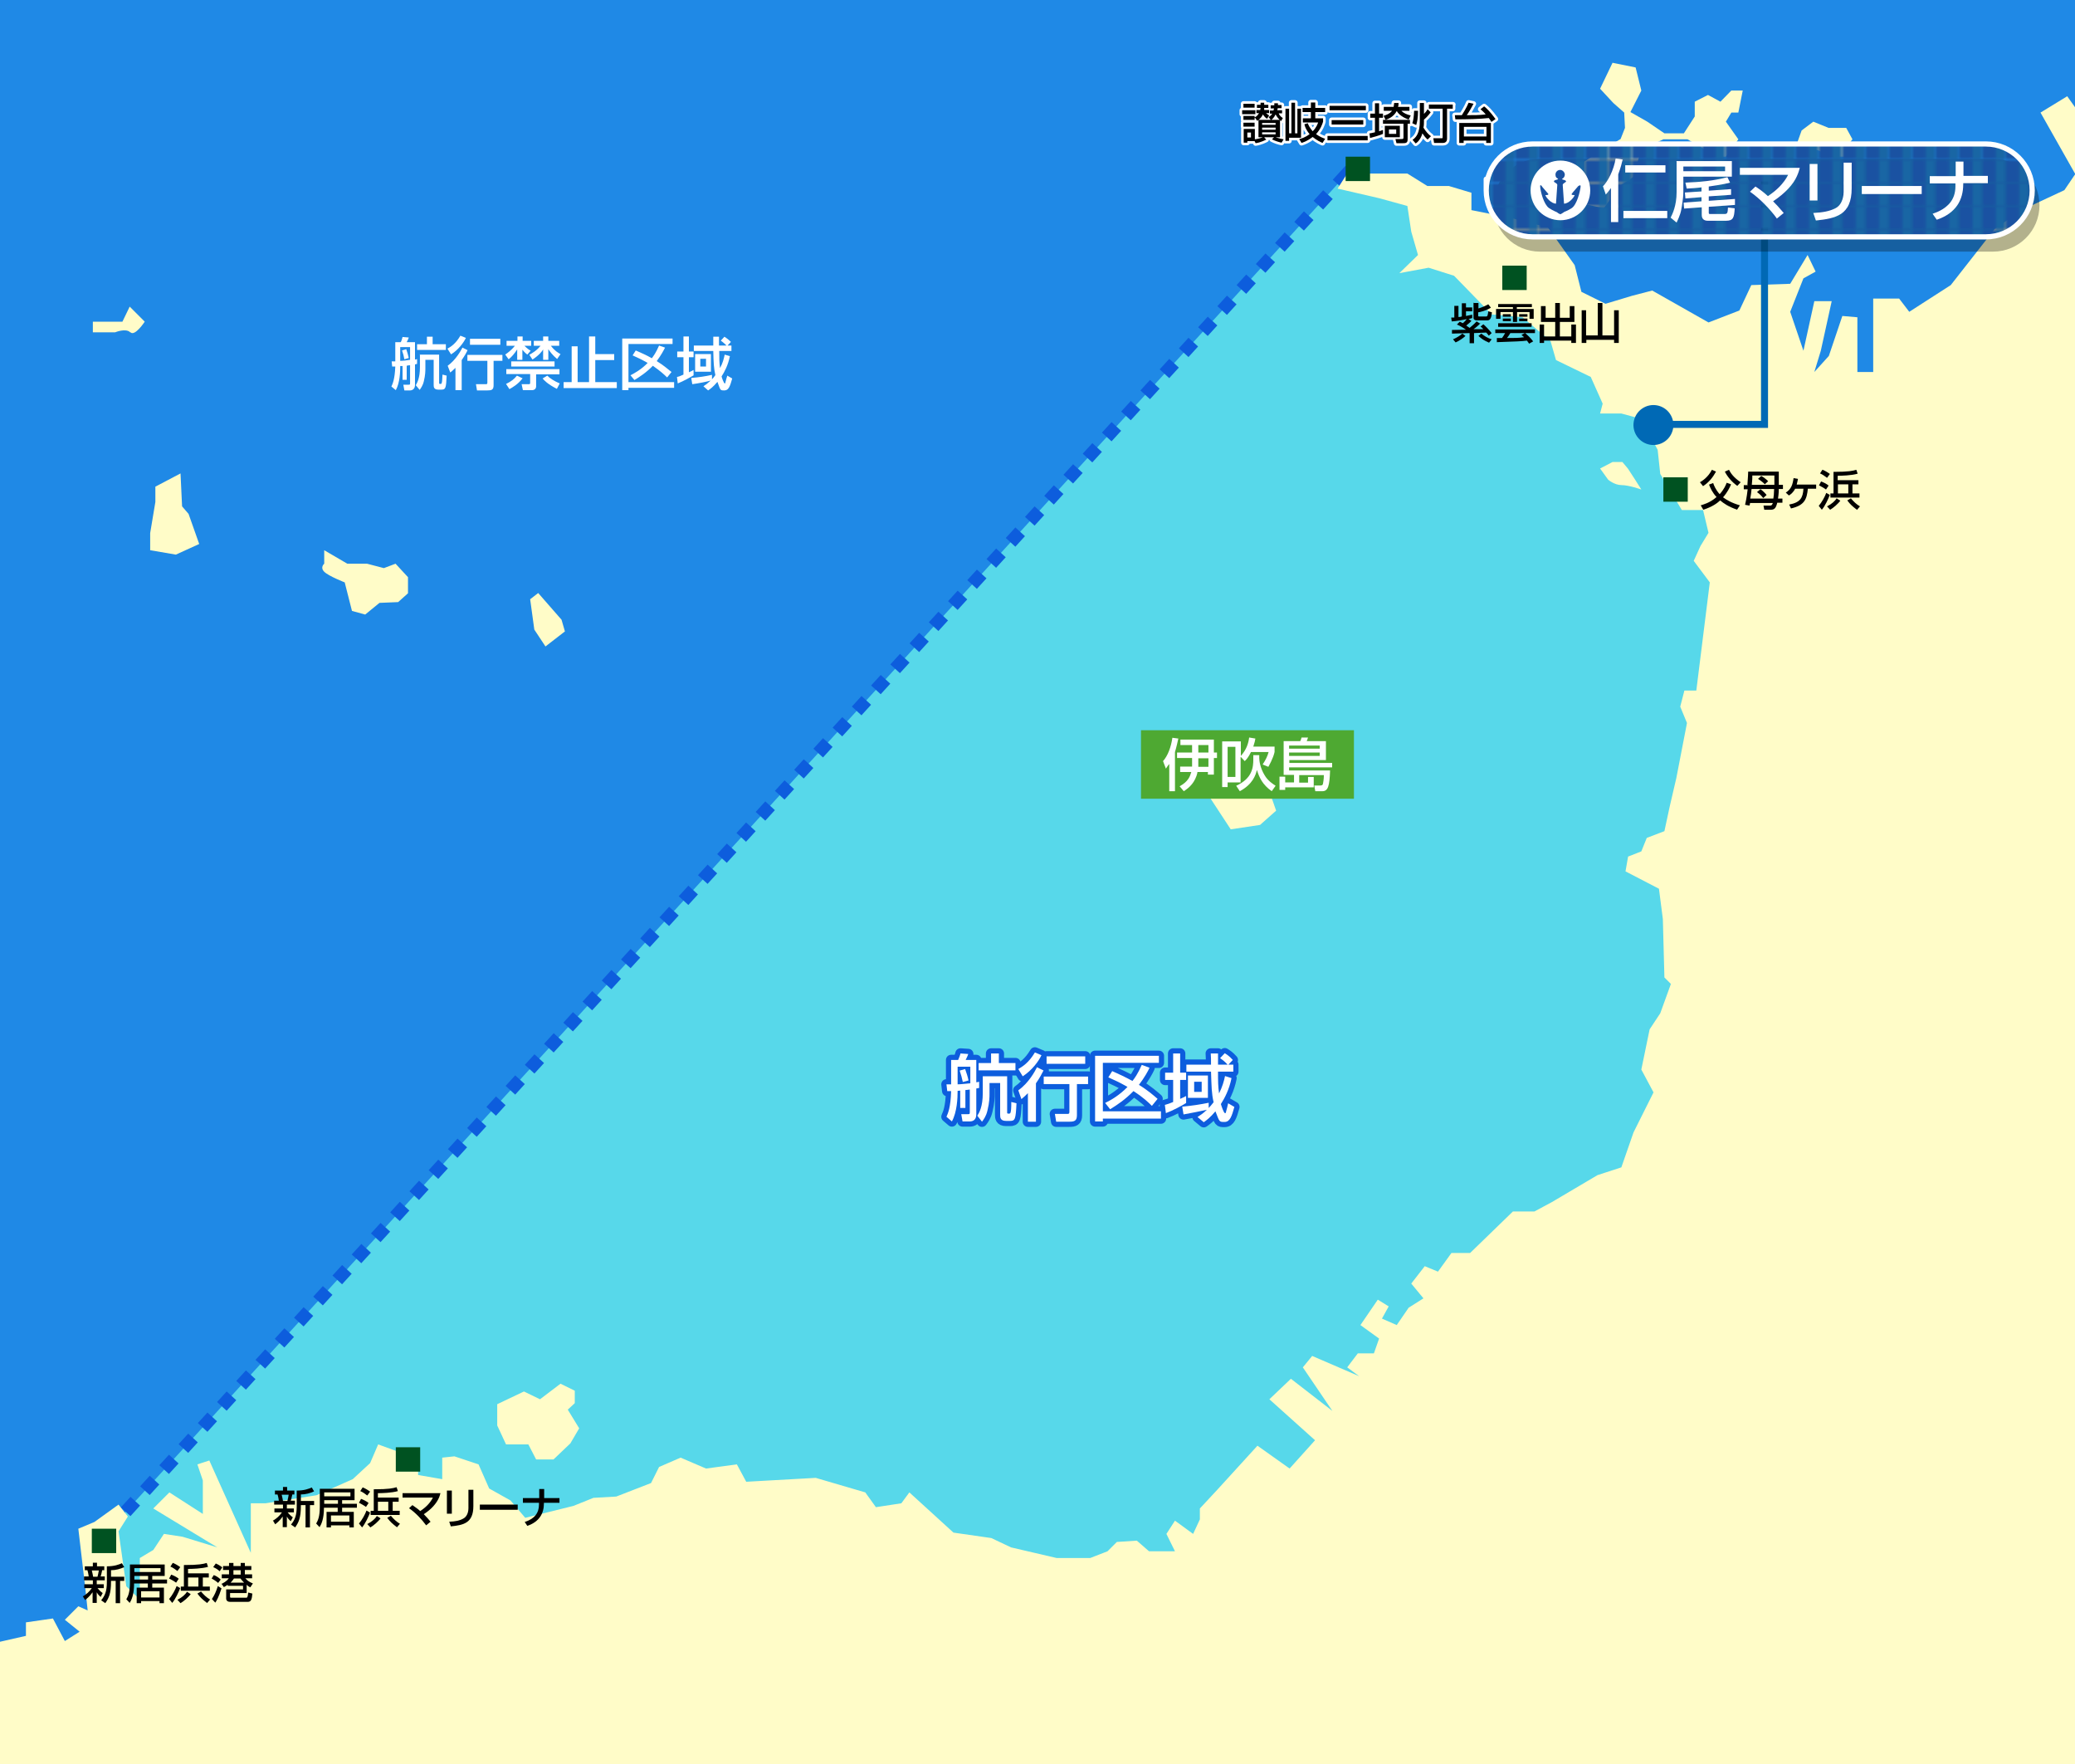 <?xml version="1.0" encoding="UTF-8"?>
<svg xmlns="http://www.w3.org/2000/svg" width="800" height="680" version="1.1" xmlns:xlink="http://www.w3.org/1999/xlink" viewBox="0 0 800 680">
  <defs>
    <style>
      .cls-1 {
        fill: #57d8ea;
        stroke-dasharray: 5.5;
        stroke-width: 5.5px;
      }

      .cls-1, .cls-2 {
        stroke: #0d5ddd;
      }

      .cls-3 {
        fill: #fff;
      }

      .cls-4 {
        fill: #1966a4;
      }

      .cls-5, .cls-6, .cls-2, .cls-7 {
        fill: none;
      }

      .cls-8 {
        isolation: isolate;
      }

      .cls-9 {
        fill: #1f89e6;
        stroke: #0d5ddd;
        stroke-dasharray: 5.5;
        stroke-width: 5px;
      }

      .cls-6 {
        stroke: #fff;
        stroke-width: 2px;
      }

      .cls-6, .cls-2 {
        stroke-linejoin: round;
      }

      .cls-2 {
        stroke-width: 4px;
      }

      .cls-10 {
        fill: #4ea932;
      }

      .cls-11 {
        fill: url(#_新規パターンスウォッチ_1);
      }

      .cls-12 {
        fill: #0069b5;
      }

      .cls-13 {
        fill: #1a52a2;
      }

      .cls-14 {
        mix-blend-mode: multiply;
        opacity: .3;
      }

      .cls-7 {
        stroke: #0069b5;
        stroke-width: 2.7px;
      }

      .cls-15 {
        fill: #fffcc8;
      }

      .cls-16 {
        clip-path: url(#clippath);
      }

      .cls-17 {
        fill: #005221;
      }
    </style>
    <clipPath id="clippath">
      <rect class="cls-5" width="800" height="680"/>
    </clipPath>
    <pattern id="_新規パターンスウォッチ_1" data-name="新規パターンスウォッチ 1" x="0" y="0" width="8.5" height="8.5" patternTransform="translate(143.6 233)" patternUnits="userSpaceOnUse" viewBox="0 0 8.5 8.5">
      <g>
        <rect class="cls-5" width="8.5" height="8.5"/>
        <rect class="cls-13" x="0" width="8.5" height="8.5"/>
        <rect class="cls-4" x="4.8" width="3.8" height="8.5"/>
      </g>
    </pattern>
  </defs>
  <!-- Generator: Adobe Illustrator 28.7.9, SVG Export Plug-In . SVG Version: 1.2.0 Build 218)  -->
  <g class="cls-8">
    <g id="size">
      <g class="cls-16">
        <rect class="cls-1" x="-51.4" y="-35.6" width="936.6" height="718.3"/>
        <polygon class="cls-9" points="519.4 66.9 39.1 593 55.8 694 -92.1 694 -92.1 -50.1 953.3 -26.9 802.7 189.5 671.9 175.7 582.5 92.1 519.4 66.9"/>
        <g>
          <polygon class="cls-15" points="953.3 -26.9 892.4 -5 884.2 -5 888.3 7.7 884.2 10.3 877.5 -5 862 5.1 865.1 17.5 842.9 -9.7 834.1 -5 852.7 24.2 846.5 24.2 840.3 28.4 834.1 24.8 831 28.4 831 33 823.3 38.7 813.5 27.8 804.2 35.1 813.5 46.4 807.3 51.6 797 37.1 786.7 43.4 800.1 67.1 795.9 73.3 779.4 81 769.1 88.2 752.1 109.9 736.1 120.2 732.2 115.1 722.2 115.1 722.2 143.4 716.1 143.4 716.1 122.3 710.3 121.8 705.1 137.2 699.5 143.4 702 135.2 706.2 116.1 699.5 116.1 695.3 135.2 690.2 120.2 695.3 107.3 700 104.7 696.9 98.3 690.2 109.4 675.2 109.9 670.6 119.7 658.7 124.3 637 112 629.3 114 619 117.1 609.7 112.5 607.1 102.2 596.8 87.7 582.8 84.1 567.3 81 567.3 74.3 558.6 71.7 550.3 71.7 542.6 66.9 519.4 66.9 515.7 72.7 531.7 76.4 542.6 79.4 544.1 89.3 546.7 98.3 539.5 105.3 550.8 103.2 560.6 106.3 575.1 121.2 587 122.3 597.8 131.5 599.9 138.8 613.3 145.3 617.9 155.6 616.9 159.4 625.1 159.4 632.8 161.5 639.1 173.4 640.1 182.7 648.4 196.6 656.6 196.6 658.7 205.4 655.6 210.5 653 216.2 659.2 224.5 654 266.2 649.4 266.2 647.8 272.4 650.4 278.7 646.3 299.9 643.7 311.1 641.7 320.4 634.9 323 632.8 328.2 627.7 330.2 626.7 335.9 639.6 342.6 641.1 354.3 641.7 376.8 644.2 379.3 640.1 390.6 636 396.8 632.8 412.3 637.5 421.1 629.8 436.5 625.1 450 615.9 453 598.3 463.4 591.6 467 583.3 467 566.8 483 559.6 483 554.4 490.2 549.3 488.1 544.1 494.8 548.8 500.5 543.1 504.1 538.5 510.8 532.8 508.3 535.4 503.6 531.2 501 524.5 510.8 531.7 516 529.7 521.7 523.5 521.7 519.4 527.1 524 530.5 505.9 522.7 502.3 527.1 513.7 543.9 497.7 531.5 489.4 539.4 507 555.2 497.2 566.1 484.8 557.3 469.3 574.3 462.6 581.5 462.6 585.7 460 591.3 453 586.2 449.7 591.3 453 598 443 598 438.3 593.9 430.6 594.4 427 598 420.3 600.6 407.4 600.6 389.8 596.5 382.2 592.9 367.6 590.8 350.6 575.3 347.5 579.5 337.7 581 333.6 575.3 314.5 569.7 287.7 571.2 284.1 564.5 272.2 566.1 262.4 561.9 254.1 565.5 251 571.7 237.6 576.9 228.8 577.4 221.1 580.5 202.5 585.1 196.8 578.4 188.6 573.8 184.5 564.5 175.2 561.4 170.5 561.9 170.5 570.2 161.2 568.6 161.2 562.4 145.8 556.8 142.7 564 136 570.2 122 576.4 102.4 579.5 96.7 579.5 96.7 598.6 80.7 563 76.1 564.5 78.2 570.7 78.2 583.6 65.3 575.3 59.1 581.5 83.8 596.5 70.4 592.4 63.2 591.3 59.1 597.5 53.9 600.6 53.9 616.6 48.7 611.5 45.7 590.3 49.3 584.6 45.7 580 36.4 586.7 30.2 589.3 32.8 611.5 33.8 620.8 30.2 619.2 25 624.4 30.7 629 25 632.6 20.4 623.9 10 625.4 10 630.6 -46.7 643.5 -43.6 665.5 -46.7 663.1 -56 643.5 -76.9 647.6 -80.3 699.7 962.6 699.7 953.3 -26.9"/>
          <polygon class="cls-15" points="485.8 318 492 312.5 489.6 305.6 478.9 307.4 473.4 298.4 469.3 298.4 464.8 304.9 474.5 319.7 485.8 318"/>
          <polygon class="cls-15" points="203.7 556.8 206.7 562.6 213.4 562.6 219.9 556.4 223.3 550.6 218.9 543.4 221.6 540.9 221.6 536.1 216.1 533.4 208.2 539.4 202 536.4 191.7 541.3 191.7 549.5 195.1 556.8 203.7 556.8"/>
          <path class="cls-15" d="M632.8,188.7l-2.4-3.8-2.8-4.3-2.1-2.5h-3.8l-4.8,2.5,3.1,4.3s2.4,2.1,5.2,2.1,7.6,1.7,7.6,1.7Z"/>
          <polygon class="cls-15" points="700.8 57.9 707 60.4 711.1 60.4 712.2 56.2 714.2 53.7 711.8 49.3 705 49.3 699.1 46.9 694.6 50.3 692.6 55.9 695.3 57.9 700.8 57.9"/>
          <polygon class="cls-15" points="624.8 71.4 629.6 68.3 632.8 57.6 641.3 53.7 650.6 53.7 656.8 57.3 661.6 60.4 665.4 60.4 670.2 53.7 665.4 46.9 667.5 43.4 670.2 43.4 671.9 34.9 667.5 34.9 663.3 39.2 658.5 36.6 653.4 39.2 653.4 44.9 649.2 51.4 641.7 51.4 635.1 46.9 628.6 43.2 632.8 34.9 630.6 26 621.7 24.2 616.9 34.2 622 39.7 626.2 43.4 626.5 49.3 624.8 53.6 616.9 58.3 610.7 62.4 610.7 69.3 610.7 78.6 618.3 80.3 624.8 71.4"/>
          <polygon class="cls-15" points="210.3 249.2 217.8 243.4 216.5 238.9 207.5 228.6 204.4 231 206 242.7 210.3 249.2"/>
          <path class="cls-15" d="M132.9,224.5l2.8,11,5.1,1.4,5.5-4.5,7.2-.3,3.8-3.4v-6.2l-4.8-5.2-4.5,1.7-6.5-1.7h-7.6l-8.9-5.2v5.2s-1.7,1.4,0,3.1,7.9,4.1,7.9,4.1Z"/>
          <polygon class="cls-15" points="76.8 209.7 72.7 198.1 70.2 195.2 69.6 182.5 59.9 187.6 59.9 193.5 57.9 205.5 57.9 212.1 67.8 213.8 76.8 209.7"/>
          <path class="cls-15" d="M50.3,128.1c1.7,1.7,5.5-4.1,5.5-4.1l-5.8-5.8-2.8,5.8h-11.4v4.1h8.6s4.1-1.7,5.8,0Z"/>
        </g>
        <g>
          <rect class="cls-10" x="439.9" y="281.5" width="82.1" height="26.4"/>
          <g>
            <path class="cls-3" d="M450.7,294.6c-.4.5-.6.8-1.2,1.7l-1.1-2.9c1.8-2,3.1-5.4,3.6-9l2.3.3c-.3,1.3-.7,3.2-1.3,5.2v15.1h-2.2v-10.4ZM461.7,297.7c-.9,3.9-3.1,5.9-5.3,7.3l-1.6-1.9c3.3-1.8,4-3.8,4.5-5.5h-4.3v-2.1h4.6c0-.7,0-.9,0-2.5v-.8h-5.8v-2.1h5.8v-2.9h-4.5v-2.1h12.9v5h1.2v2.1h-1.2v6.4h-2.3v-1h-4.3ZM465.9,295.6v-3.3h-3.9v.9c0,1.3,0,1.7,0,2.4h4ZM465.9,290.1v-2.9h-3.9v2.9h3.9Z"/>
            <path class="cls-3" d="M478.3,291.9v9.7h-5v1.8h-2.1v-17.6h7.2v5.6c2.2-2.5,2.9-4.8,3.2-7.1l2.4.4c-.1.7-.3,1.6-.8,3.1h8.2v2.1c-.6,2.6-2.2,5.3-2.4,5.7l-2.2-.9c1.2-1.8,1.9-3.3,2.3-4.8h-6.8c-1,2.1-1.8,2.9-2.4,3.5l-1.5-1.6ZM473.3,287.9v11.6h3v-11.6h-3ZM485.5,291v1.3c0,.9.3,3.7,2.1,6.6,1.3,2.2,3.3,3.4,4.2,4l-1.5,2.1c-3.5-2.5-4.8-5.2-5.7-8.2-.5,2-1.6,5.5-6.6,8.2l-1.4-2.1c6.2-2.8,6.6-7.1,6.6-10.1v-1.7h2.3Z"/>
            <path class="cls-3" d="M513.5,295.8h-16.5v1.2h15.8c-.2,6.1-.8,8-3,8h-2.7l-.4-2.2h2.2c.6,0,1.1,0,1.2-.9.3-1.6.3-2.6.3-3.1h-9.5v2.9h3.4v-2.2h2.2v4h-11v1h-2.2v-5.1h2.2v2.2h3.4v-2.9h-4v-13h6.4c.2-.4.4-.9.5-1.4h2.5c-.2.5-.3,1-.5,1.4h7.4v7.3h-14.1v1.1h16.5v1.7ZM497,287.4v1.2h11.8v-1.2h-11.8ZM497,290.1v1.3h11.8v-1.3h-11.8Z"/>
          </g>
        </g>
        <rect class="cls-17" x="35.4" y="589.3" width="9.4" height="9.4"/>
        <rect class="cls-17" x="152.6" y="557.9" width="9.4" height="9.4"/>
        <rect class="cls-17" x="641.3" y="184" width="9.4" height="9.4"/>
        <rect class="cls-17" x="579.2" y="102.4" width="9.4" height="9.4"/>
        <rect class="cls-17" x="518.8" y="60.4" width="9.4" height="9.4"/>
        <g>
          <path d="M32.1,615.3c1.1-.7,2.3-1.6,3.3-3.1h-2.9v-1.5h3.3v-1.5h-3.4v-1.5h1.8c0-.1-.2-1.5-.5-2.4h-1v-1.5h3.1v-1.4h1.6v1.4h2.8v1.5h-.8c-.3,1.5-.4,1.7-.6,2.4h1.6v1.5h-3.1v1.5h2.7v1.5h-2.4c.4.5,1.1,1.3,2,1.9l-.8,1.5c-.9-.8-1.1-1.1-1.5-1.8v4.1h-1.6v-4.1c-1.3,1.8-2.3,2.5-2.9,3l-.9-1.5ZM35.4,605.4c.2.8.5,2.2.5,2.4h1.7c.2-.7.4-1.8.5-2.4h-2.7ZM47.9,604.1c-1.5.7-3.3,1.2-5.1,1.2v2.5h5.1v1.6h-1.6v8.6h-1.7v-8.6h-1.8v.4c0,4.6-.9,6.3-2.2,8.2l-1.6-1.1c1.4-1.7,2.2-3.4,2.2-7v-6.1c2.9,0,4.7-.7,5.8-1.2l.9,1.5Z"/>
          <path d="M64.4,610.4h-5.7v1.6h4.5v6h-1.7v-.8h-7.1v.8h-1.7v-6h4.3v-1.6h-5.3c0,4.3-1,6.4-1.7,7.5l-1.3-1.4c.7-1.2,1.4-2.7,1.4-6.5v-6.9h13.4v4.4h-4.8v1.4h5.7v1.5ZM51.8,604.5v1.5h10.1v-1.5h-10.1ZM51.8,607.5v1.4h5.3v-1.4h-5.3ZM54.4,613.4v2.4h7.1v-2.4h-7.1Z"/>
          <path d="M69.5,612.1c-.6,1.6-1.9,4.4-3.1,5.8l-1.2-1.5c1.2-1.4,2.4-3.6,2.9-5l1.4.8ZM66,607c.4.1,2.2.9,2.9,1.6l-1,1.5c-.8-.6-1.9-1.2-2.7-1.6l.8-1.5ZM66.7,602.5c.6.2,2,1,2.8,1.6l-1.1,1.5c-.6-.5-1.9-1.4-2.7-1.7l.9-1.4ZM73.6,614.4c-.9,1.3-2.8,2.9-4,3.6l-1.2-1.3c1.8-.9,3.1-2.1,3.7-3.1l1.4.9ZM80.5,608.1h-2.3v3.5h2.7v1.6h-11.2v-1.6h1.2v-8.3c5.9,0,7.4-.4,8.8-.8l.5,1.5c-2.4.7-6.3.8-7.7.8v1.7h8v1.6ZM72.5,608.1v3.5h4v-3.5h-4ZM79.8,617.9c-1.8-1.4-2.5-2-3.7-3.6l1.4-.8c1,1.2,2.1,2.3,3.5,3.1l-1.2,1.4Z"/>
          <path d="M82.5,607.2c.8.3,1.8.9,2.6,1.7l-1,1.3c-1-.9-2-1.4-2.5-1.7l.8-1.3ZM85.4,612.3c-1.1,3.4-1.9,4.8-2.4,5.5l-1.3-1.4c1-1.5,1.5-2.6,2.3-5l1.4.9ZM83.2,602.7c.7.3,1.6.8,2.5,1.5l-1,1.5c-.8-.7-1.2-1-2.5-1.6l1-1.4ZM85.1,610.7c.9-.4,2.3-1.1,3.1-2.3h-2.7v-1.5h2.8v-1.7h-2.3v-1.5h2.3v-1.2h1.7v1.2h2.8v-1.2h1.6v1.2h2.5v1.5h-2.5v1.7h2.8v1.5h-2.6c.8,1,1.7,1.5,2.9,2l-1,1.5c-.4-.2-.8-.4-1.4-1v3.2h-6.4v1.4c0,.2,0,.4.4.4h5.7c.5,0,.7,0,.9-2l1.6.4c-.2,2.3-.5,3.2-1.8,3.2h-6.8c-.8,0-1.5-.4-1.5-1.3v-3.5h6.5v-1.4h-5.9v-.4c-.7.5-1.1.7-1.5.9l-.9-1.3ZM90.2,608.5c-.3.4-.6.9-1.3,1.6h5.2c-.5-.5-.9-1-1.4-1.6h-2.4ZM90,605.3v1.7h2.8v-1.7h-2.8Z"/>
        </g>
        <g>
          <path d="M105.4,586.1c1.1-.7,2.3-1.6,3.3-3.1h-2.9v-1.5h3.3v-1.5h-3.4v-1.5h1.8c0-.1-.2-1.5-.5-2.4h-1v-1.5h3.1v-1.4h1.6v1.4h2.8v1.5h-.8c-.3,1.5-.4,1.7-.6,2.4h1.6v1.5h-3.1v1.5h2.7v1.5h-2.4c.4.5,1.1,1.3,2,1.9l-.8,1.5c-.9-.8-1.1-1.1-1.5-1.8v4.1h-1.6v-4.1c-1.3,1.8-2.3,2.5-2.9,3l-.9-1.5ZM108.6,576.2c.2.8.5,2.2.5,2.4h1.7c.2-.7.4-1.8.5-2.4h-2.7ZM121.1,574.9c-1.5.7-3.3,1.2-5.1,1.2v2.5h5.1v1.6h-1.6v8.6h-1.7v-8.6h-1.8v.4c0,4.6-.9,6.3-2.2,8.2l-1.6-1.1c1.4-1.7,2.2-3.4,2.2-7v-6.1c2.9,0,4.7-.7,5.8-1.2l.9,1.5Z"/>
          <path d="M137.6,581.2h-5.7v1.6h4.5v6h-1.7v-.8h-7.1v.8h-1.7v-6h4.3v-1.6h-5.3c0,4.3-1,6.4-1.7,7.5l-1.3-1.4c.7-1.2,1.4-2.7,1.4-6.5v-6.9h13.4v4.4h-4.8v1.4h5.7v1.5ZM125,575.3v1.5h10.1v-1.5h-10.1ZM125,578.3v1.4h5.3v-1.4h-5.3ZM127.6,584.2v2.4h7.1v-2.4h-7.1Z"/>
          <path d="M142.7,583c-.6,1.6-1.9,4.4-3.1,5.8l-1.2-1.5c1.2-1.4,2.4-3.6,2.9-5l1.4.8ZM139.2,577.8c.4.1,2.2.9,2.9,1.6l-1,1.5c-.8-.6-1.9-1.2-2.7-1.6l.8-1.5ZM139.9,573.4c.6.2,2,1,2.8,1.6l-1.1,1.5c-.6-.5-1.9-1.4-2.7-1.7l.9-1.4ZM146.8,585.2c-.9,1.3-2.8,2.9-4,3.6l-1.2-1.3c1.8-.9,3.1-2.1,3.7-3.1l1.4.9ZM153.7,578.9h-2.3v3.5h2.7v1.6h-11.2v-1.6h1.2v-8.3c5.9,0,7.4-.4,8.8-.8l.5,1.5c-2.4.7-6.3.8-7.7.8v1.7h8v1.6ZM145.7,578.9v3.5h4v-3.5h-4ZM153,588.7c-1.8-1.4-2.5-2-3.7-3.6l1.4-.8c1,1.2,2.1,2.3,3.5,3.1l-1.2,1.4Z"/>
          <path d="M164.3,588c-1.6-2.2-4.1-4.9-6.6-6.6l1.3-1.2c1.4,1,2.3,1.6,3,2.3,2-1.3,3.8-3,4.9-5.2h-11.7v-1.7h14.6c-.2.9-.7,2.8-2.8,5.1-.9,1-2.1,2-3.6,3,1.2,1.2,2,2.2,2.6,2.9l-1.7,1.4Z"/>
          <path d="M174.2,583.5h-1.9v-8.9h1.9v8.9ZM182.5,580.6c0,6.6-3.9,7.3-8.7,7.8l-.6-1.8c2.4-.1,4-.4,5.4-1.2,1.9-1,2-3.4,2-4v-7.1h1.9v6.2Z"/>
          <path d="M199.6,580v2h-14.6v-2h14.6Z"/>
          <path d="M207.9,577.5v-3.5h1.9v3.5h5.9v1.8h-6v.3c0,3.7-1.7,7-6.4,8.6l-1-1.5c3.8-1.2,5.5-3.5,5.5-6.7v-.7h-6.2v-1.8h6.3Z"/>
        </g>
        <g>
          <path d="M661.6,181.8c-1.3,2.3-2.7,4.1-5,5.6l-1.2-1.5c.9-.5,3.2-2,4.6-4.8l1.6.7ZM669.8,196.5c-3.5-1.2-5.3-2.5-6.6-3.6-1.2,1.1-2.9,2.4-6.5,3.6l-1-1.7c.9-.3,3.5-.9,6.1-3.2-1.6-1.7-2.4-3.5-2.9-4.8l1.6-.6c.3.9.9,2.5,2.5,4.3,1.8-2,2.4-3.6,2.7-4.4l1.7.6c-.5,1.2-1.4,3.1-3.1,5,1.2.9,3.1,2.1,6.5,3.1l-1.1,1.7ZM669.8,187.3c-2.1-1.5-3.8-3.5-4.8-5.5l1.6-.7c.6,1.2,1.7,2.9,4.5,4.8l-1.3,1.4Z"/>
          <path d="M673.7,186.9c.2-3,.3-4.3.3-5.1h11.8c0,.7,0,4.3,0,5.1h1.6v1.6h-1.6c0,.5,0,1.6-.3,3.7h1.7v1.6h-2c-.5,2.1-1.1,2.7-2.5,2.7h-2.5l-.3-1.6h2.5c.6,0,.8-.2,1.1-1h-8.8c0,.3,0,.4-.2,1l-1.7-.3c.2-.9.6-2.5,1-6h-1.5v-1.6h1.7ZM683.7,192.2c.2-1.3.2-1.4.3-3.7h-8.7c-.1,1.2-.3,2.6-.5,3.7h8.9ZM684.1,186.9c0-1.3,0-2.6,0-3.6h-8.5c0,.7,0,1.7-.2,3.6h8.7ZM678.8,188.6c.4.3,1.3,1,2.3,2.2l-1.3,1.2c-.7-.9-1.4-1.6-2.4-2.3l1.3-1.1ZM679.1,183.5c.9.5,1.9,1.3,2.6,2l-1.3,1.2c-.4-.5-1.1-1.1-2.6-2.1l1.2-1.1Z"/>
          <path d="M700.2,186.8v1.6h-3.2c-.4,4.1-1.3,6.4-6.5,7.6l-.7-1.5c4.3-.8,5.3-2.6,5.5-6.1h-3.2c-.7,1.4-1.7,2.2-2.4,2.6l-1.2-1.1c2.1-1.4,2.6-2.9,3-5.6l1.7.3c-.1.6-.3,1.3-.5,2.2h7.5Z"/>
          <path d="M705.5,190.7c-.6,1.6-1.9,4.4-3.1,5.8l-1.2-1.5c1.2-1.4,2.4-3.6,2.9-5l1.4.8ZM702.1,185.6c.4.1,2.2.9,2.9,1.6l-1,1.5c-.8-.6-1.9-1.2-2.7-1.6l.8-1.5ZM702.7,181.1c.6.2,2,1,2.8,1.6l-1.1,1.5c-.6-.5-1.9-1.4-2.7-1.7l.9-1.4ZM709.6,192.9c-.9,1.3-2.8,2.9-4,3.6l-1.2-1.3c1.8-.9,3.1-2.1,3.7-3.1l1.4.9ZM716.5,186.7h-2.3v3.5h2.7v1.6h-11.2v-1.6h1.2v-8.3c5.9,0,7.4-.4,8.8-.8l.5,1.5c-2.4.7-6.3.8-7.7.8v1.7h8v1.6ZM708.6,186.7v3.5h4v-3.5h-4ZM715.9,196.5c-1.8-1.4-2.5-2-3.7-3.6l1.4-.8c1,1.2,2.1,2.3,3.5,3.1l-1.2,1.4Z"/>
        </g>
        <g>
          <path d="M570.9,124.5c-.6.6-1.6,1.6-2.8,2.4h3.8c-.6-.7-.8-.8-1.1-1l1.1-.9c.4.3,2.3,2.2,3.2,3.4l-1.1,1c-.3-.4-.5-.7-1-1.2l-4.7.2v3.9h-1.7v-3.9l-6.8.2v-1.4c-.1,0,5.4-.1,5.4-.1-.7-.5-2.2-1.5-3.5-2l1.1-1.1c.3.2.5.2,1.2.6.6-.5,1.2-1.2,1.5-1.6-1.7.4-4.1.8-5.8.9l-.2-1.5c.7,0,.9,0,1.2,0v-4.5h1.6v4.3c.5,0,.7,0,1.3-.2v-5.1h1.6v1.6h2.4v1.5h-2.4v1.8c1.5-.3,2-.4,2.4-.5v1.3c-.3.1-.6.2-1.4.4l1.1.7c-.6.7-1.3,1.2-2,1.8.8.5,1.1.8,1.3.9.9-.8,1.6-1.3,2.7-2.5l1.4.9ZM565,129.5c-.9.9-2.7,2-3.8,2.5l-1-1.2c1.4-.6,2.7-1.4,3.6-2.2l1.2.9ZM568.4,116.8h1.6v2.1c1.7-.5,2.9-1.1,3.8-1.6l1,1.3c-1.7,1.1-4.1,1.7-4.9,1.8v1.2c0,.4.1.4.5.4h2.6c.5,0,.6-.5.8-2l1.4.4c-.2,2.1-.6,3.1-1.8,3.1h-4.1c-.6,0-1.2-.3-1.2-1v-5.8ZM571.1,128.6c1.3,1,2.4,1.7,4,2.2l-1,1.3c-1.9-.8-2.9-1.5-4.1-2.6l1.1-.9Z"/>
          <path d="M589.5,132.4c-.2-.3-.4-.6-.8-1.1-2.4.3-3.6.3-11.6.6v-1.6c0,0,1.6,0,2,0,.4-.6.9-1.3,1.2-1.9h-3.8v-1.4h15.3v1.4h-3.8c.5.4,2.1,1.8,3.1,3.2l-1.6.9ZM577.5,117.2h13.1v1.2h-5.8v.7h6.5v3.8h-1.6v-2.6h-4.8v3.8h-1.6v-3.8h-4.8v2.6h-1.7v-3.8h6.5v-.7h-5.7v-1.2ZM577.6,124.6h12.9v1.4h-12.9v-1.4ZM579.4,121.1h3.1v1h-3.1v-1ZM579.4,122.8h3.1v1h-3.1v-1ZM587.9,128.4h-5.6c-.4.7-.8,1.3-1.3,1.9,3.1,0,4.4,0,6.6-.3-.6-.5-.6-.6-1-.9l1.3-.7ZM585.7,121.1h3.2v1h-3.2v-1ZM585.7,122.8h3.2v1h-3.2v-1Z"/>
          <path d="M594.1,118h1.8v4.5h3.7v-5.7h1.8v5.7h3.8v-4.5h1.8v6.1h-5.6v5.6h4.4v-4.6h1.8v7.1h-1.8v-.9h-10.5v.9h-1.7v-7.1h1.7v4.6h4.3v-5.6h-5.5v-6.1Z"/>
          <path d="M611.5,119.6v9.7h4.5v-12.5h1.8v12.5h4.5v-9.7h1.8v12.6h-1.8v-1.2h-10.7v1.2h-1.8v-12.6h1.8Z"/>
        </g>
        <g>
          <g>
            <path class="cls-6" d="M478.9,42.5h5.1v1.5h-5.1v-1.5ZM483.7,45.4v.8h-4.3v-1.5h4.3v.5c.4-.1,1-.4,1.7-1.6h-1v-1.2h1.5c0-.2,0-.4.1-.8h-1.4v-1.2h1.4v-.8h1.4v.8h1.6v1.2h-1.6c0,.3,0,.5,0,.8h1.9v1.2h-1.2c.4.4.8.6,1.2.9l-.8,1.3c-.4-.3-.9-.6-1.6-1.7-.2.5-.8,1.6-2.2,2.5l-.8-1.2ZM479.4,40h4.3v1.5h-4.3v-1.5ZM487.4,53l.8.8c-.4.2-2.1,1.1-4.1,1.4l-.4-.8h0c0,0-2.8,0-2.8,0v.6h-1.4v-5.3h4.3v4c1-.1,2.4-.5,3.1-.8h-1.7v-6.7h8.3v6.7h-1.7c1.1.4,2.4.7,3.1.8l-.8,1.3c-1-.2-2.6-.7-3.7-1.3l.8-.8h-3.5ZM479.4,47.3h4.3v1.5h-4.3v-1.5ZM480.9,51.1v1.9h1.4v-1.9h-1.4ZM486.6,47.4v.7h5.2v-.7h-5.2ZM486.6,49.2v.8h5.2v-.8h-5.2ZM486.6,51v.8h5.2v-.8h-5.2ZM492.7,40.5h1.4v1.2h-1.5c0,.2,0,.4-.2.8h1.9v1.2h-1.3c.4,1.1,1.3,1.6,1.6,1.8l-.7,1.2c-1.1-.9-1.8-2-2.1-2.6-.7,1.4-1.3,1.9-1.8,2.2l-.9-1.2c.4-.2.9-.5,1.4-1.3h-.9v-1.2h1.4c0-.1,0-.3.2-.8h-1.3v-1.2h1.4v-.8h1.4v.8Z"/>
            <path class="cls-6" d="M495.6,41.9h1.4v9.5h.9v-11.8h1.4v11.8h.9v-9.5h1.4v11.2h-4.6v1.2h-1.4v-12.3ZM510.1,46.9c-.3,1-.9,2.8-2.7,4.8,1.5,1.1,2.7,1.5,3.5,1.8l-1,1.6c-.7-.3-2.1-.9-3.8-2.3-1.8,1.4-3.4,2-4.3,2.3l-.9-1.5c.9-.2,2.3-.6,4-1.9-1.5-1.8-1.8-3-2-3.8l1.3-.4c.2.6.7,1.7,1.9,3.1,1.5-1.5,1.9-2.9,2.1-3.4h-5.9v-1.6h3.1v-2.4h-3.2v-1.6h3.2v-2.1h1.7v2.1h3.8v1.6h-3.8v2.4h3v1.2Z"/>
            <path class="cls-6" d="M511.8,52.4h15.5v1.7h-15.5v-1.7ZM512.6,40.8h14v1.7h-14v-1.7ZM513.4,46.3h12.2v1.7h-12.2v-1.7Z"/>
            <path class="cls-6" d="M528,51.4c.5,0,1-.2,2.1-.4v-5.6h-1.8v-1.6h1.8v-4h1.6v4h1.5v1.6h-1.5v5.2c.6-.2,1-.3,1.5-.5v1.5c-1,.5-3.5,1.2-5,1.6l-.2-1.7ZM543.6,46.2v1.5h-.9v6.1c0,1.4-.9,1.4-1.8,1.4h-2.5l-.4-1.6h2.1c.9,0,1,0,1-.8v-5.1h-7.9v-1.5h10.5ZM533.5,44.6c.7-.2,2.3-.7,3.2-1.9h-3.2v-1.5h3.8c.1-.7.2-1.1.2-1.5h1.7c0,.5,0,.9-.2,1.5h4.4v1.5h-3.1c.8.9,2.2,1.5,3.6,1.8l-.8,1.6c-3.3-1.2-4.2-2.7-4.6-3.3h0c-1.2,2.3-3.4,3.1-4.3,3.4l-.7-1.4ZM533.9,52.9v-4.4h5.8v4.4h-5.8ZM535.5,49.9v1.7h2.8v-1.7h-2.8Z"/>
            <path class="cls-6" d="M546.7,42.9c0,2.5-.3,4.1-.7,5.3l-1.5-.7c.4-1,.6-2.5.7-4.8h1.5ZM549,43.9c.8-.8,1.1-1.3,1.4-1.8l1.2,1.2c-1.2,1.6-2.2,2.5-2.6,2.8v.5c0,.9,0,1.8-.2,2.6,1,1.6,1.9,2.6,2.9,3.3l-1.3,1.3c-.9-.8-1.4-1.5-2-2.4-.7,2.5-2.1,3.6-2.6,3.9l-1.2-1.4c1.3-.9,2.8-2.5,2.8-7.2v-7h1.6v4.2ZM560.1,40.3v1.6h-2.2v11.6c0,1.4-1.1,1.6-1.5,1.6h-3.5l-.3-1.8h3.1c.4,0,.5,0,.5-.4v-11h-5.3v-1.6h9.3Z"/>
            <path class="cls-6" d="M560.9,44.4c.3,0,1.9,0,2.7,0,.4-.7,1.8-2.8,2.6-4.8l1.9.4c-.8,1.5-1.6,3-2.6,4.4,2.8,0,4.9,0,7.3-.3-.9-1.1-1.5-1.5-2-2l1.4-1.1c.9.7,2.3,2,4.4,4.9l-1.6,1.1c-.2-.4-.5-.8-1-1.5-3.5.4-8.4.5-12.9.5l-.2-1.6ZM574.8,47.4v7.7h-1.8v-.9h-8.7v.9h-1.7v-7.7h12.2ZM564.4,48.9v3.7h8.7v-3.7h-8.7Z"/>
          </g>
          <g>
            <path d="M478.9,42.5h5.1v1.5h-5.1v-1.5ZM483.7,45.4v.8h-4.3v-1.5h4.3v.5c.4-.1,1-.4,1.7-1.6h-1v-1.2h1.5c0-.2,0-.4.1-.8h-1.4v-1.2h1.4v-.8h1.4v.8h1.6v1.2h-1.6c0,.3,0,.5,0,.8h1.9v1.2h-1.2c.4.4.8.6,1.2.9l-.8,1.3c-.4-.3-.9-.6-1.6-1.7-.2.5-.8,1.6-2.2,2.5l-.8-1.2ZM479.4,40h4.3v1.5h-4.3v-1.5ZM487.4,53l.8.8c-.4.2-2.1,1.1-4.1,1.4l-.4-.8h0c0,0-2.8,0-2.8,0v.6h-1.4v-5.3h4.3v4c1-.1,2.4-.5,3.1-.8h-1.7v-6.7h8.3v6.7h-1.7c1.1.4,2.4.7,3.1.8l-.8,1.3c-1-.2-2.6-.7-3.7-1.3l.8-.8h-3.5ZM479.4,47.3h4.3v1.5h-4.3v-1.5ZM480.9,51.1v1.9h1.4v-1.9h-1.4ZM486.6,47.4v.7h5.2v-.7h-5.2ZM486.6,49.2v.8h5.2v-.8h-5.2ZM486.6,51v.8h5.2v-.8h-5.2ZM492.7,40.5h1.4v1.2h-1.5c0,.2,0,.4-.2.8h1.9v1.2h-1.3c.4,1.1,1.3,1.6,1.6,1.8l-.7,1.2c-1.1-.9-1.8-2-2.1-2.6-.7,1.4-1.3,1.9-1.8,2.2l-.9-1.2c.4-.2.9-.5,1.4-1.3h-.9v-1.2h1.4c0-.1,0-.3.2-.8h-1.3v-1.2h1.4v-.8h1.4v.8Z"/>
            <path d="M495.6,41.9h1.4v9.5h.9v-11.8h1.4v11.8h.9v-9.5h1.4v11.2h-4.6v1.2h-1.4v-12.3ZM510.1,46.9c-.3,1-.9,2.8-2.7,4.8,1.5,1.1,2.7,1.5,3.5,1.8l-1,1.6c-.7-.3-2.1-.9-3.8-2.3-1.8,1.4-3.4,2-4.3,2.3l-.9-1.5c.9-.2,2.3-.6,4-1.9-1.5-1.8-1.8-3-2-3.8l1.3-.4c.2.6.7,1.7,1.9,3.1,1.5-1.5,1.9-2.9,2.1-3.4h-5.9v-1.6h3.1v-2.4h-3.2v-1.6h3.2v-2.1h1.7v2.1h3.8v1.6h-3.8v2.4h3v1.2Z"/>
            <path d="M511.8,52.4h15.5v1.7h-15.5v-1.7ZM512.6,40.8h14v1.7h-14v-1.7ZM513.4,46.3h12.2v1.7h-12.2v-1.7Z"/>
            <path d="M528,51.4c.5,0,1-.2,2.1-.4v-5.6h-1.8v-1.6h1.8v-4h1.6v4h1.5v1.6h-1.5v5.2c.6-.2,1-.3,1.5-.5v1.5c-1,.5-3.5,1.2-5,1.6l-.2-1.7ZM543.6,46.2v1.5h-.9v6.1c0,1.4-.9,1.4-1.8,1.4h-2.5l-.4-1.6h2.1c.9,0,1,0,1-.8v-5.1h-7.9v-1.5h10.5ZM533.5,44.6c.7-.2,2.3-.7,3.2-1.9h-3.2v-1.5h3.8c.1-.7.2-1.1.2-1.5h1.7c0,.5,0,.9-.2,1.5h4.4v1.5h-3.1c.8.9,2.2,1.5,3.6,1.8l-.8,1.6c-3.3-1.2-4.2-2.7-4.6-3.3h0c-1.2,2.3-3.4,3.1-4.3,3.4l-.7-1.4ZM533.9,52.9v-4.4h5.8v4.4h-5.8ZM535.5,49.9v1.7h2.8v-1.7h-2.8Z"/>
            <path d="M546.7,42.9c0,2.5-.3,4.1-.7,5.3l-1.5-.7c.4-1,.6-2.5.7-4.8h1.5ZM549,43.9c.8-.8,1.1-1.3,1.4-1.8l1.2,1.2c-1.2,1.6-2.2,2.5-2.6,2.8v.5c0,.9,0,1.8-.2,2.6,1,1.6,1.9,2.6,2.9,3.3l-1.3,1.3c-.9-.8-1.4-1.5-2-2.4-.7,2.5-2.1,3.6-2.6,3.9l-1.2-1.4c1.3-.9,2.8-2.5,2.8-7.2v-7h1.6v4.2ZM560.1,40.3v1.6h-2.2v11.6c0,1.4-1.1,1.6-1.5,1.6h-3.5l-.3-1.8h3.1c.4,0,.5,0,.5-.4v-11h-5.3v-1.6h9.3Z"/>
            <path d="M560.9,44.4c.3,0,1.9,0,2.7,0,.4-.7,1.8-2.8,2.6-4.8l1.9.4c-.8,1.5-1.6,3-2.6,4.4,2.8,0,4.9,0,7.3-.3-.9-1.1-1.5-1.5-2-2l1.4-1.1c.9.7,2.3,2,4.4,4.9l-1.6,1.1c-.2-.4-.5-.8-1-1.5-3.5.4-8.4.5-12.9.5l-.2-1.6ZM574.8,47.4v7.7h-1.8v-.9h-8.7v.9h-1.7v-7.7h12.2ZM564.4,48.9v3.7h8.7v-3.7h-8.7Z"/>
          </g>
        </g>
        <g>
          <g>
            <path class="cls-2" d="M370.4,420.4c-.2,0-1,.1-1.2.1,0,2.8-.2,8.1-2.2,11.8l-2.1-1.8c.6-1.4,1.6-3.5,1.8-9.9-.3,0-1,0-1.5,0l-.3-2.6c1.2,0,1.3,0,1.8,0v-9.4h2.7c.3-.7.8-1.9.9-2.5l3,.2c-.2.6-.4,1.1-1,2.3h4.1v8.6c.3,0,.8-.1,1.1-.2v2.4c-.3,0-.8.2-1.1.2v10c0,2.1-1.3,2.7-2.5,2.7h-2.8l-.5-2.8h2.5c.7,0,.8,0,.8-.8v-8.7c-.9.1-1.3.2-1.7.2v6.9h-2v-6.7ZM374.1,411.2h-4.9v6.8c1.3,0,3.3-.3,4.9-.4v-6.4ZM372.1,412.1c.5,1.4,1,2.9,1.3,4.4l-2.2.6c-.4-1.9-.6-2.5-1.2-4.4l2.1-.6ZM378.8,414.9h9.5v13.9c0,.3,0,.5.5.5s.6,0,.8-.4c.2-.6.3-1.7.3-4.1l2,.5c-.3,6.1-.5,6.8-2.5,6.8h-1.5c-2.3,0-2.3-1.4-2.3-2.4v-12.2h-4.1v4.2c0,1,0,3.2-.8,6.4-.5,2.2-1.5,3.5-2.1,4.3l-1.8-2.3c.7-1.1,2.1-3.4,2.1-8.7v-6.5ZM382.2,406.1h2.9v3.7h6.4v2.8h-14.2v-2.8h4.8v-3.7Z"/>
            <path class="cls-2" d="M401.5,406.8c-1,2.2-3.6,5.8-7.2,8.1l-1.7-2.8c1.7-1,4-2.4,6.4-6.4l2.6,1.1ZM402.3,412.7c-.6,1.1-1.4,2.8-2.9,4.9v14.8h-3.1v-11c-1.1,1.1-1.8,1.7-2.5,2.3l-1.2-3.4c4.1-2.9,6.5-7.5,7.2-8.9l2.6,1.3ZM419.5,415v2.9h-4.3v12c0,2.2-1,2.5-3,2.5h-5l-.5-3h4.7c.6,0,.9,0,.9-.8v-10.7h-9.9v-2.9h17.2ZM418.4,407.2v2.9h-14.9v-2.9h14.9Z"/>
            <path class="cls-2" d="M422.2,407h24.6v2.7h-21.6v18.7h22.4v2.8h-22.4v1.1h-3v-25.3ZM426.2,425.1c2.1-1,5.4-2.9,8.5-6.1-2.9-1.7-5.4-2.8-7.4-3.7l1.5-2.4c2.3,1,5.3,2.4,7.8,3.8.8-1,2-2.6,3.6-6.2l3,1.1c-.6,1.3-1.9,3.7-4.1,6.6,3.6,2.2,5.8,4.2,7.2,5.4l-2.2,2.7c-1.3-1.3-3.1-3.1-7.1-5.7-3.2,3.3-6.4,5.4-9,7l-1.9-2.4Z"/>
            <path class="cls-2" d="M449.2,425.9c.6-.2,1.2-.3,3.1-1.1v-8.5h-3.1v-2.8h3.1v-7.4h2.7v7.4h2.3v2.8h-2.3v7.3c1.4-.6,1.5-.7,2.3-1.1v2.7c-1.6,1-5.1,2.9-7.8,3.9l-.4-3.2ZM466.2,426.9c.4-.4.8-.9,1.7-2-.8-3.4-.8-6-1-11.8h-9.5v-2.7h9.5c0-1.4,0-3.5-.1-4.3h2.8c0,.3,0,2.8,0,4.3h3.7c-1.4-1.5-2.2-2-2.9-2.5l1.8-1.9c.6.4,1.7,1,3.1,2.6l-1.7,1.8h1.9v2.7h-5.9c0,3.9,0,5.5.4,8.4,1.3-2.6,1.9-4.8,2.3-6.7l2.5.8c-.9,4.5-2.7,7.8-4.1,10,.2.7,1.1,3.5,1.6,3.5s.3-.4.4-.6c.1-.4.7-2.5.8-3.2l2.4,1.4c-1,3.6-1.7,5.8-3.8,5.8s-1.9,0-3.5-4.1c-2,2.4-3.5,3.5-4.5,4.2l-2.4-2c1-.7,2.1-1.3,3.6-2.8-1.7.4-6.2,1.3-9,1.8l-.5-3c4.1-.4,6.7-.8,10.2-1.5v2ZM465.7,414.6v8.6h-7.7v-8.6h7.7ZM460.4,417v3.9h2.9v-3.9h-2.9Z"/>
          </g>
          <g>
            <path class="cls-3" d="M370.4,420.4c-.2,0-1,.1-1.2.1,0,2.8-.2,8.1-2.2,11.8l-2.1-1.8c.6-1.4,1.6-3.5,1.8-9.9-.3,0-1,0-1.5,0l-.3-2.6c1.2,0,1.3,0,1.8,0v-9.4h2.7c.3-.7.8-1.9.9-2.5l3,.2c-.2.6-.4,1.1-1,2.3h4.1v8.6c.3,0,.8-.1,1.1-.2v2.4c-.3,0-.8.2-1.1.2v10c0,2.1-1.3,2.7-2.5,2.7h-2.8l-.5-2.8h2.5c.7,0,.8,0,.8-.8v-8.7c-.9.1-1.3.2-1.7.2v6.9h-2v-6.7ZM374.1,411.2h-4.9v6.8c1.3,0,3.3-.3,4.9-.4v-6.4ZM372.1,412.1c.5,1.4,1,2.9,1.3,4.4l-2.2.6c-.4-1.9-.6-2.5-1.2-4.4l2.1-.6ZM378.8,414.9h9.5v13.9c0,.3,0,.5.5.5s.6,0,.8-.4c.2-.6.3-1.7.3-4.1l2,.5c-.3,6.1-.5,6.8-2.5,6.8h-1.5c-2.3,0-2.3-1.4-2.3-2.4v-12.2h-4.1v4.2c0,1,0,3.2-.8,6.4-.5,2.2-1.5,3.5-2.1,4.3l-1.8-2.3c.7-1.1,2.1-3.4,2.1-8.7v-6.5ZM382.2,406.1h2.9v3.7h6.4v2.8h-14.2v-2.8h4.8v-3.7Z"/>
            <path class="cls-3" d="M401.5,406.8c-1,2.2-3.6,5.8-7.2,8.1l-1.7-2.8c1.7-1,4-2.4,6.4-6.4l2.6,1.1ZM402.3,412.7c-.6,1.1-1.4,2.8-2.9,4.9v14.8h-3.1v-11c-1.1,1.1-1.8,1.7-2.5,2.3l-1.2-3.4c4.1-2.9,6.5-7.5,7.2-8.9l2.6,1.3ZM419.5,415v2.9h-4.3v12c0,2.2-1,2.5-3,2.5h-5l-.5-3h4.7c.6,0,.9,0,.9-.8v-10.7h-9.9v-2.9h17.2ZM418.4,407.2v2.9h-14.9v-2.9h14.9Z"/>
            <path class="cls-3" d="M422.2,407h24.6v2.7h-21.6v18.7h22.4v2.8h-22.4v1.1h-3v-25.3ZM426.2,425.1c2.1-1,5.4-2.9,8.5-6.1-2.9-1.7-5.4-2.8-7.4-3.7l1.5-2.4c2.3,1,5.3,2.4,7.8,3.8.8-1,2-2.6,3.6-6.2l3,1.1c-.6,1.3-1.9,3.7-4.1,6.6,3.6,2.2,5.8,4.2,7.2,5.4l-2.2,2.7c-1.3-1.3-3.1-3.1-7.1-5.7-3.2,3.3-6.4,5.4-9,7l-1.9-2.4Z"/>
            <path class="cls-3" d="M449.2,425.9c.6-.2,1.2-.3,3.1-1.1v-8.5h-3.1v-2.8h3.1v-7.4h2.7v7.4h2.3v2.8h-2.3v7.3c1.4-.6,1.5-.7,2.3-1.1v2.7c-1.6,1-5.1,2.9-7.8,3.9l-.4-3.2ZM466.2,426.9c.4-.4.8-.9,1.7-2-.8-3.4-.8-6-1-11.8h-9.5v-2.7h9.5c0-1.4,0-3.5-.1-4.3h2.8c0,.3,0,2.8,0,4.3h3.7c-1.4-1.5-2.2-2-2.9-2.5l1.8-1.9c.6.4,1.7,1,3.1,2.6l-1.7,1.8h1.9v2.7h-5.9c0,3.9,0,5.5.4,8.4,1.3-2.6,1.9-4.8,2.3-6.7l2.5.8c-.9,4.5-2.7,7.8-4.1,10,.2.7,1.1,3.5,1.6,3.5s.3-.4.4-.6c.1-.4.7-2.5.8-3.2l2.4,1.4c-1,3.6-1.7,5.8-3.8,5.8s-1.9,0-3.5-4.1c-2,2.4-3.5,3.5-4.5,4.2l-2.4-2c1-.7,2.1-1.3,3.6-2.8-1.7.4-6.2,1.3-9,1.8l-.5-3c4.1-.4,6.7-.8,10.2-1.5v2ZM465.7,414.6v8.6h-7.7v-8.6h7.7ZM460.4,417v3.9h2.9v-3.9h-2.9Z"/>
          </g>
        </g>
        <g>
          <path class="cls-3" d="M155.2,141.1c-.1,0-.8,0-.9,0,0,2.2-.1,6.4-1.7,9.3l-1.7-1.4c.5-1.1,1.3-2.8,1.5-7.7-.3,0-.8,0-1.2,0l-.2-2c.9,0,1.1,0,1.4,0v-7.4h2.1c.3-.5.6-1.5.7-2l2.4.2c-.2.5-.3.9-.8,1.8h3.2v6.7c.2,0,.6-.1.8-.2v1.9c-.3,0-.6.1-.8.2v7.9c0,1.6-1.1,2.1-1.9,2.1h-2.2l-.4-2.2h2c.5,0,.6,0,.6-.6v-6.9c-.7,0-1,.1-1.3.2v5.4h-1.6v-5.3ZM158.1,133.8h-3.8v5.3c1,0,2.6-.2,3.8-.4v-5ZM156.6,134.5c.4,1.1.7,2.3,1,3.5l-1.7.5c-.3-1.5-.4-2-.9-3.4l1.6-.5ZM161.8,136.7h7.5v10.9c0,.2,0,.4.4.4s.5,0,.6-.4c.2-.5.2-1.4.3-3.2l1.6.4c-.2,4.8-.4,5.4-2,5.4h-1.2c-1.8,0-1.8-1.1-1.8-1.9v-9.6h-3.2v3.3c0,.8,0,2.6-.6,5-.4,1.7-1.2,2.7-1.6,3.3l-1.5-1.8c.5-.9,1.6-2.7,1.6-6.9v-5.1ZM164.5,129.8h2.3v2.9h5.1v2.2h-11.1v-2.2h3.8v-2.9Z"/>
          <path class="cls-3" d="M179.6,130.3c-.8,1.7-2.9,4.6-5.7,6.3l-1.4-2.2c1.3-.7,3.2-1.9,5-5l2,.8ZM180.3,134.9c-.4.9-1.1,2.2-2.3,3.9v11.6h-2.4v-8.6c-.9.9-1.4,1.3-2,1.8l-1-2.6c3.2-2.3,5.1-5.9,5.7-7l2,1ZM193.7,136.8v2.3h-3.4v9.4c0,1.8-.8,2-2.4,2h-4l-.4-2.4h3.7c.5,0,.7,0,.7-.6v-8.4h-7.7v-2.3h13.5ZM192.9,130.6v2.3h-11.7v-2.3h11.7Z"/>
          <path class="cls-3" d="M194.9,136.6c2.2-1.5,3.3-2.9,3.6-3.3h-3.2v-1.9h4.2v-1.7h2v1.7h3.3v1.9h-2.6c1.1,1.1,1.7,1.5,2.4,1.9l-1.3,1.5c-.4-.3-1.1-.9-1.9-1.9v3.9h-2v-4c-1,1.5-2,2.8-3.3,3.8l-1.3-1.8ZM215.7,142.4v1.9h-9v4.6c0,1-.7,1.5-1.6,1.5h-3.5l-.5-2.3h2.8c.2,0,.5,0,.5-.5v-3.4h-9.2v-1.9h20.5ZM201.5,145.8c-1.7,2.3-4,3.6-5.1,4.2l-1.3-2c1.9-.9,3.2-1.9,4.2-3.2l2.1,1ZM213.8,139.3v2h-16.7v-2h16.7ZM204.2,136.7c.8-.5,2.6-1.4,4.2-3.4h-2.6v-1.9h3.6v-1.7h2v1.7h4.2v1.9h-3.2c1.5,2,2.8,2.7,3.7,3.2l-1.3,1.9c-1.8-1.5-2.8-2.9-3.4-3.8v4.1h-2v-4c-.3.6-1.5,2.2-4.1,3.9l-1.2-1.8ZM214.7,149.9c-3.7-1.9-4.9-3.3-5.5-4l1.8-1.1c.8.9,2.8,2.2,4.8,3l-1.1,2.1Z"/>
          <path class="cls-3" d="M229.5,129.8v6.7h7.3v2.3h-7.3v8.5h8.3v2.3h-20.5v-2.3h3.1v-13.8h2.3v13.8h4.4v-17.6h2.4Z"/>
          <path class="cls-3" d="M239.9,130.5h19.4v2.1h-17v14.7h17.6v2.2h-17.6v.9h-2.4v-19.9ZM243,144.7c1.6-.8,4.3-2.3,6.7-4.8-2.3-1.3-4.2-2.2-5.8-2.9l1.2-1.9c1.8.8,4.2,1.8,6.2,3,.6-.8,1.6-2.1,2.8-4.9l2.3.8c-.5,1-1.5,2.9-3.2,5.2,2.8,1.7,4.5,3.3,5.7,4.2l-1.7,2.1c-1-1-2.5-2.4-5.5-4.5-2.5,2.6-5,4.2-7.1,5.5l-1.5-1.8Z"/>
          <path class="cls-3" d="M261.1,145.3c.5-.1.9-.2,2.4-.9v-6.7h-2.4v-2.2h2.4v-5.8h2.1v5.8h1.8v2.2h-1.8v5.8c1.1-.5,1.2-.5,1.8-.9v2.1c-1.2.7-4,2.3-6.1,3.1l-.3-2.5ZM274.5,146.2c.3-.3.7-.7,1.3-1.6-.6-2.7-.7-4.7-.8-9.3h-7.5v-2.1h7.5c0-1.1,0-2.8,0-3.4h2.2c0,.2,0,2.2,0,3.4h2.9c-1.1-1.1-1.8-1.6-2.2-1.9l1.4-1.5c.4.3,1.3.8,2.5,2l-1.3,1.4h1.5v2.1h-4.7c0,3.1,0,4.3.3,6.6,1.1-2,1.5-3.8,1.8-5.2l2,.6c-.7,3.5-2.1,6.1-3.2,7.8.1.6.9,2.7,1.2,2.7s.3-.3.3-.5c.1-.3.5-2,.7-2.5l1.9,1.1c-.8,2.8-1.3,4.6-3,4.6s-1.5,0-2.7-3.3c-1.6,1.9-2.8,2.8-3.6,3.3l-1.8-1.6c.8-.5,1.6-1.1,2.8-2.2-1.3.4-4.8,1.1-7.1,1.4l-.4-2.4c3.2-.3,5.3-.6,8-1.2v1.6ZM274.1,136.5v6.8h-6.1v-6.8h6.1ZM270,138.3v3h2.2v-3h-2.2Z"/>
        </g>
        <g>
          <polyline class="cls-7" points="680.3 66.5 680.3 163.6 637.1 163.6"/>
          <circle class="cls-12" cx="637.4" cy="163.6" r="7.7" transform="translate(20.3 392.2) rotate(-34.7)"/>
        </g>
        <g>
          <g>
            <g>
              <path class="cls-3" d="M621.1,72.5c-.8,1.1-1.4,1.8-2,2.5l-1.1-3.2c1.9-1.8,4.2-6.3,4.9-10.7l2.7.4c-.3,1.3-.7,3-1.7,5.7v18.4h-2.8v-13.1ZM642.8,81.3v2.8h-16.9v-2.8h16.9ZM642.1,63.7v2.8h-15.5v-2.8h15.5Z"/>
              <path class="cls-3" d="M646.3,62.1h21.4v6h-18.7v6c0,2.6-.7,5.9-.8,6.7-.4,2.2-1.4,4-1.8,5l-2.3-1.9c.7-1.4,2.3-4.6,2.3-9.8v-11.8ZM649,64.2v1.8h16.1v-1.8h-16.1ZM656.2,72.2c-2.2.3-4.2.4-5.9.5l-.5-2.3c5.5-.2,10.9-.7,16.2-2.1l1,2.1c-1.2.3-3.3.8-8.2,1.5v1.6l8.6-.6v2.2l-8.6.6v1.7l10.1-.7v2.3l-10.1.7v2.2c0,.6.1.6.7.6h5.4c1.1,0,1.2-.5,1.3-2.5l2.6.3c-.2,3.7-.6,4.8-3.4,4.8h-6.9c-.5,0-2.4,0-2.4-2.2v-3l-6.8.5-.2-2.3,6.9-.5v-1.6l-6.2.5-.2-2.3,6.4-.4v-1.5Z"/>
              <path class="cls-3" d="M685.1,84.3c-2.5-3.5-6.5-7.7-10.4-10.4l2.1-2c2.3,1.5,3.6,2.6,4.8,3.7,3.2-2.1,6.1-4.8,7.8-8.2h-18.6v-2.7h23.1c-.4,1.4-1.1,4.5-4.5,8.1-1.4,1.5-3.4,3.2-5.8,4.8,1.9,1.9,3.2,3.5,4.1,4.5l-2.7,2.2Z"/>
              <path class="cls-3" d="M700.7,77.3h-3v-14.1h3v14.1ZM713.9,72.6c0,10.4-6.2,11.6-13.8,12.4l-1-2.9c3.8-.2,6.3-.7,8.5-1.8,3-1.5,3.2-5.4,3.2-6.3v-11.3h3.1v9.9Z"/>
              <path class="cls-3" d="M740.9,71.7v3.1h-23.1v-3.1h23.1Z"/>
              <path class="cls-3" d="M754,67.8v-5.5h3v5.5h9.4v2.8h-9.5v.5c0,5.8-2.7,11.1-10.2,13.6l-1.6-2.3c6-2,8.8-5.5,8.8-10.6v-1.1h-9.9v-2.8h9.9Z"/>
            </g>
            <g>
              <g class="cls-14">
                <path d="M575.8,79.1c0,9.9,8,17.9,17.9,17.9h174.7c9.9,0,17.9-8,17.9-17.9s-8-17.9-17.9-17.9h-174.7c-9.9,0-17.9,8-17.9,17.9,0,0,0-9.9,0,0Z"/>
              </g>
              <path class="cls-11" d="M573,73.4c0,9.9,8,17.9,17.9,17.9h174.7c9.9,0,17.9-8,17.9-17.9s-8-17.9-17.9-17.9h-174.7c-9.9,0-17.9,8-17.9,17.9,0,0,0-9.9,0,0Z"/>
            </g>
            <g>
              <path class="cls-3" d="M613.1,73.4c0,6.4-5.2,11.5-11.5,11.5s-11.5-5.1-11.5-11.5,5.2-11.5,11.5-11.5,11.5,5.1,11.5,11.5Z"/>
              <path class="cls-3" d="M621.1,72.5c-.8,1.1-1.4,1.8-2,2.5l-1.1-3.2c1.9-1.8,4.2-6.3,4.9-10.7l2.7.4c-.3,1.3-.7,3-1.7,5.7v18.4h-2.8v-13.1ZM642.8,81.3v2.8h-16.9v-2.8h16.9ZM642.1,63.7v2.8h-15.5v-2.8h15.5Z"/>
              <path class="cls-3" d="M646.3,62.1h21.4v6h-18.7v6c0,2.6-.7,5.9-.8,6.7-.4,2.2-1.4,4-1.8,5l-2.3-1.9c.7-1.4,2.3-4.6,2.3-9.8v-11.8ZM649,64.2v1.8h16.1v-1.8h-16.1ZM656.2,72.2c-2.2.3-4.2.4-5.9.5l-.5-2.3c5.5-.2,10.9-.7,16.2-2.1l1,2.1c-1.2.3-3.3.8-8.2,1.5v1.6l8.6-.6v2.2l-8.6.6v1.7l10.1-.7v2.3l-10.1.7v2.2c0,.6.1.6.7.6h5.4c1.1,0,1.2-.5,1.3-2.5l2.6.3c-.2,3.7-.6,4.8-3.4,4.8h-6.9c-.5,0-2.4,0-2.4-2.2v-3l-6.8.5-.2-2.3,6.9-.5v-1.6l-6.2.5-.2-2.3,6.4-.4v-1.5Z"/>
              <path class="cls-3" d="M685.1,84.3c-2.5-3.5-6.5-7.7-10.4-10.4l2.1-2c2.3,1.5,3.6,2.6,4.8,3.7,3.2-2.1,6.1-4.8,7.8-8.2h-18.6v-2.7h23.1c-.4,1.4-1.1,4.5-4.5,8.1-1.4,1.5-3.4,3.2-5.8,4.8,1.9,1.9,3.2,3.5,4.1,4.5l-2.7,2.2Z"/>
              <path class="cls-3" d="M700.7,77.3h-3v-14.1h3v14.1ZM713.9,72.6c0,10.4-6.2,11.6-13.8,12.4l-1-2.9c3.8-.2,6.3-.7,8.5-1.8,3-1.5,3.2-5.4,3.2-6.3v-11.3h3.1v9.9Z"/>
              <path class="cls-3" d="M740.9,71.7v3.1h-23.1v-3.1h23.1Z"/>
              <path class="cls-3" d="M754,67.8v-5.5h3v5.5h9.4v2.8h-9.5v.5c0,5.8-2.7,11.1-10.2,13.6l-1.6-2.3c6-2,8.8-5.5,8.8-10.6v-1.1h-9.9v-2.8h9.9Z"/>
            </g>
            <path class="cls-6" d="M573,73.4c0,9.9,8,17.9,17.9,17.9h174.7c9.9,0,17.9-8,17.9-17.9s-8-17.9-17.9-17.9h-174.7c-9.9,0-17.9,8-17.9,17.9,0,0,0-9.9,0,0Z"/>
          </g>
          <path class="cls-13" d="M608.6,71.6c-.3.4-2.4,2.7-2.6,3.1-.3.4.2.5,1.1.5-.3,1-2.3,3.3-4.1,3.3,0,0-.5-6.9-.5-7.2s.2-.5.5-.7c.3-.2.8-.5.8-.7s-.5-.5-1-.6c-.3,0-.5-.2-.6-.3.6-.3,1.1-.9,1.1-1.7s-.8-1.8-1.8-1.8-1.8.8-1.8,1.8.4,1.3,1,1.6c0,.2-.2.3-.6.4-.5.1-1,.3-1,.6s.5.5.8.7c.3.2.5.4.5.7s-.5,7.2-.5,7.2c-1.8,0-3.8-2.3-4.1-3.3.9,0,1.3-.1,1.1-.5-.3-.4-2.4-2.7-2.6-3.1-.3-.4-.6-.2-.5.3.1,1.9,1.4,6.9,3.4,8.3,1.8,1.2,3,1.5,3.2,1.7.2.3,1.2.7,1.2.7,0,0,1-.5,1.2-.7.2-.3,1.4-.5,3.2-1.7,2-1.4,3.2-6.4,3.4-8.3,0-.5-.3-.7-.5-.3Z"/>
        </g>
      </g>
    </g>
  </g>
</svg>